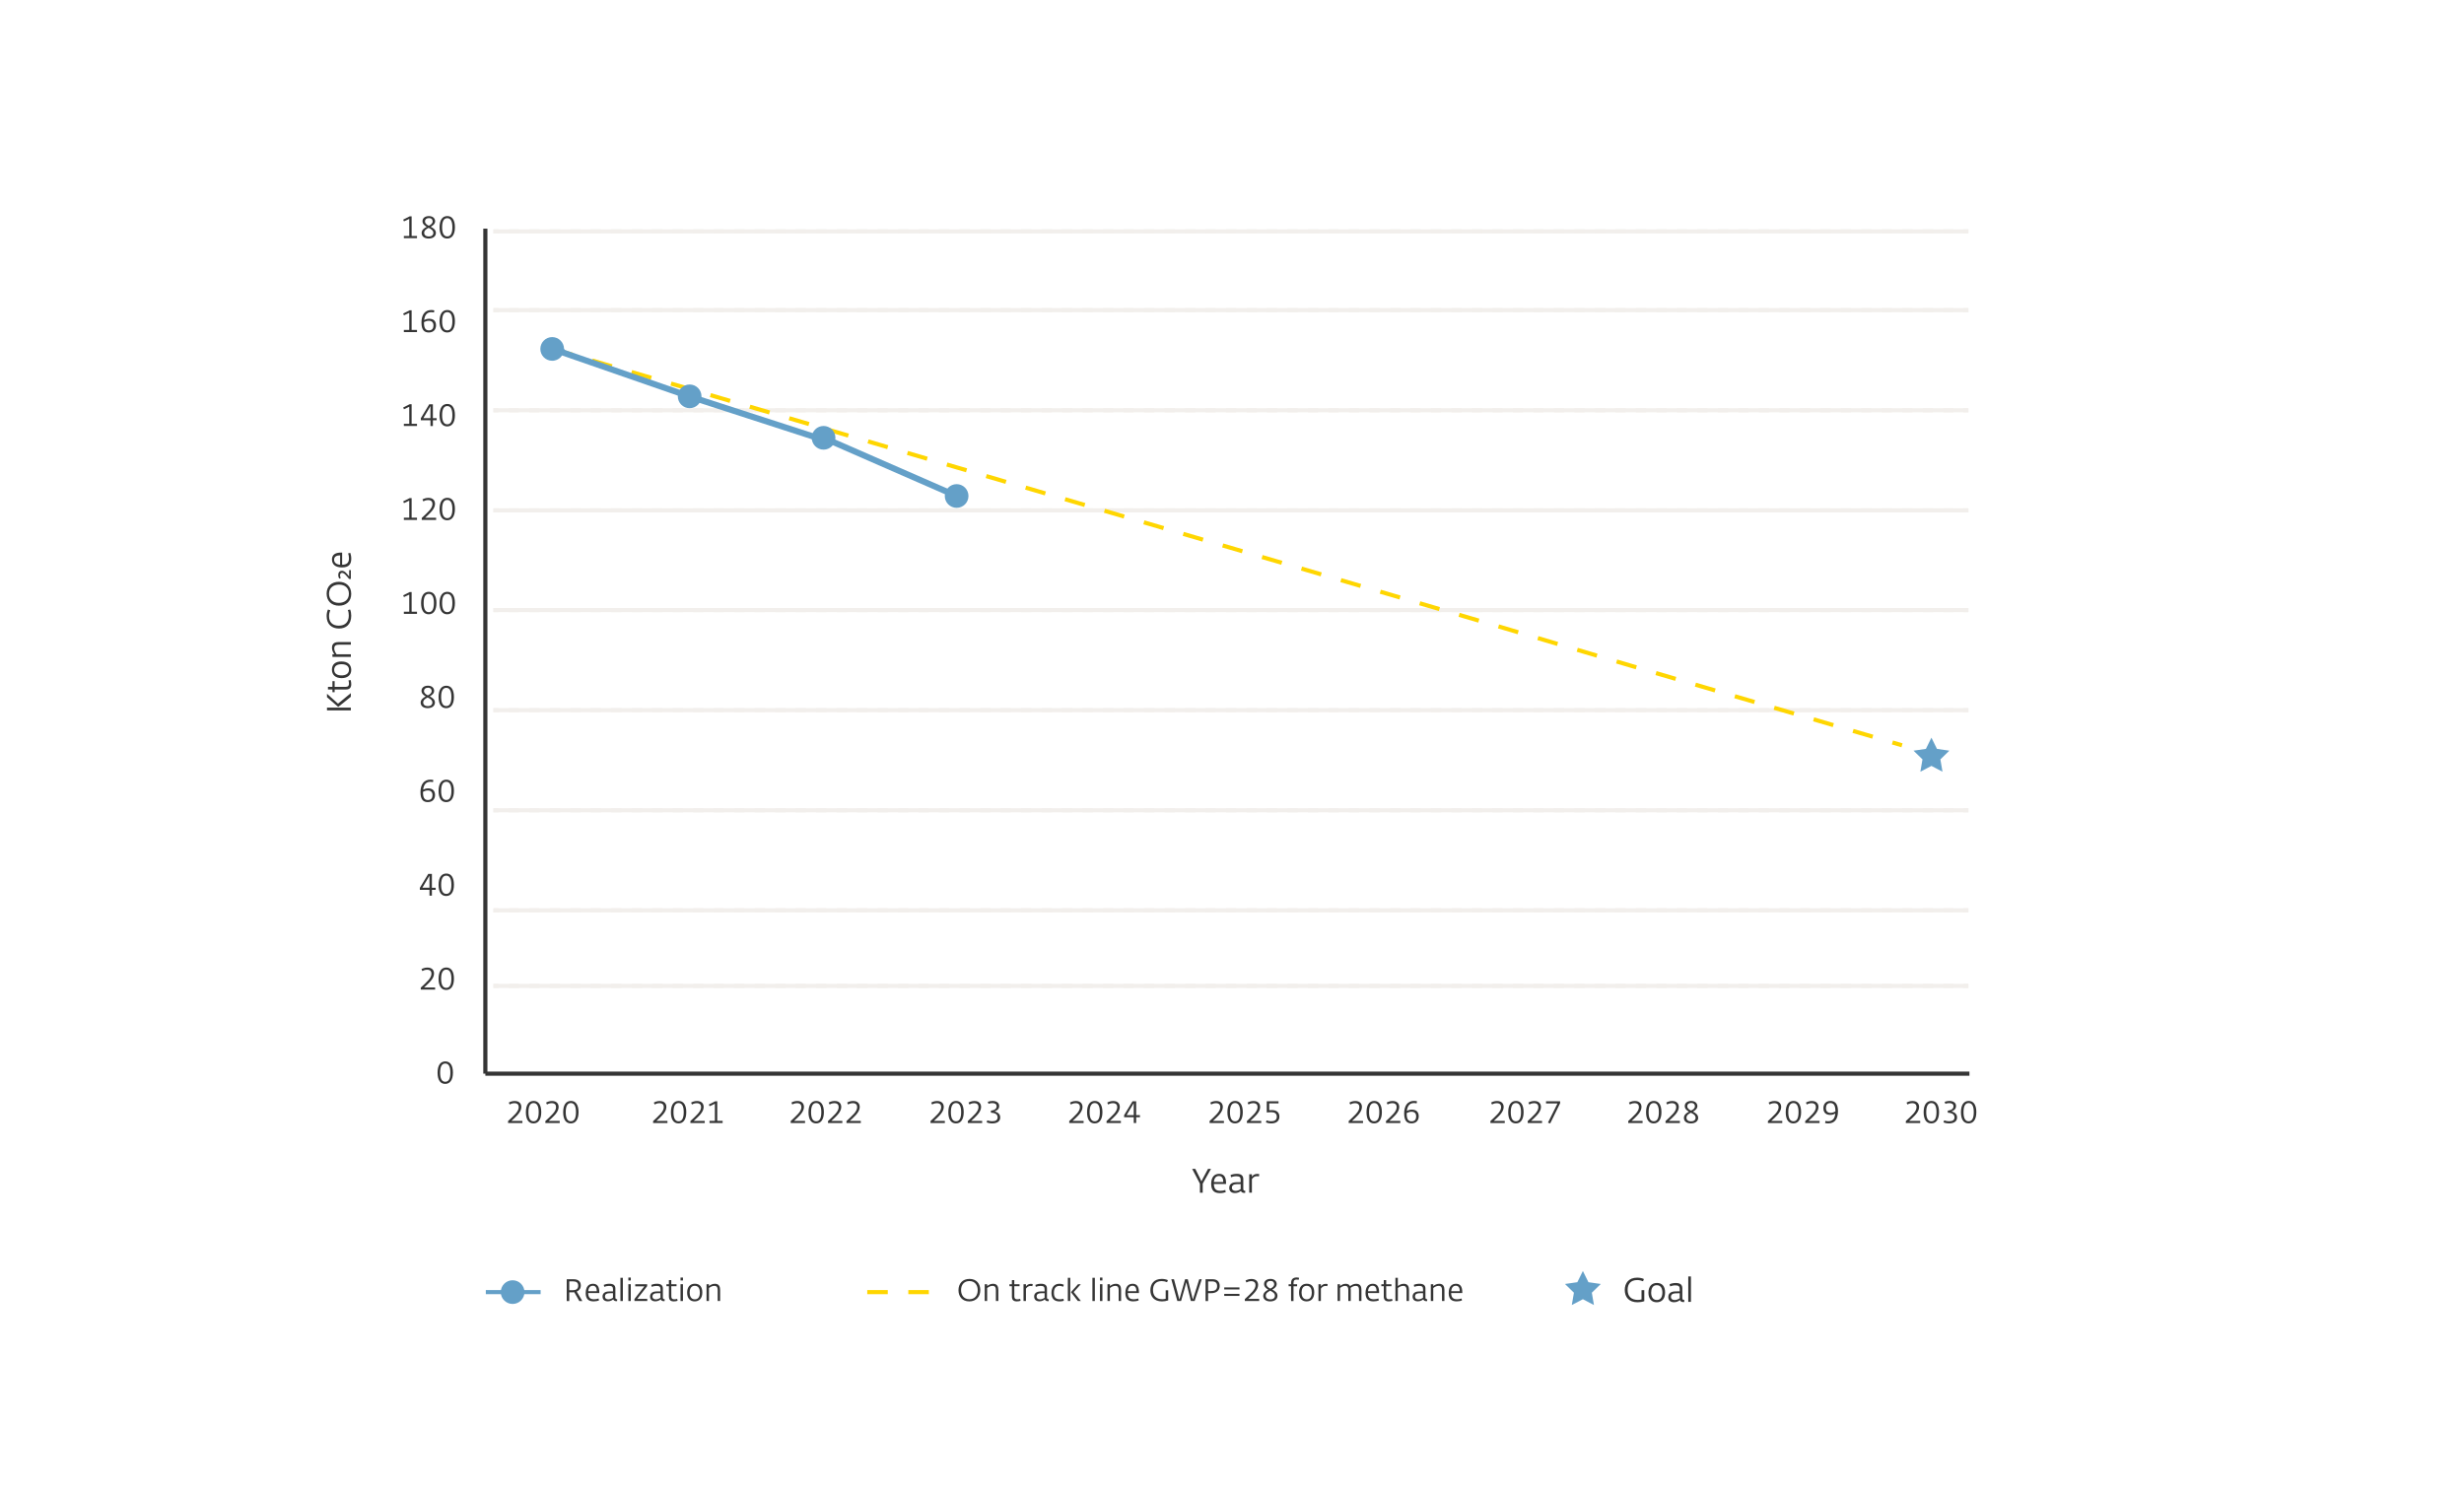 <?xml version="1.0" encoding="UTF-8"?>
<svg id="Layer_1" data-name="Layer 1" xmlns="http://www.w3.org/2000/svg" viewBox="0 0 1200 725.82">
  <defs>
    <style>
      .cls-1, .cls-2, .cls-3, .cls-4, .cls-5, .cls-6, .cls-7 {
        stroke-miterlimit: 10;
      }

      .cls-1, .cls-2, .cls-3, .cls-7 {
        stroke-width: 2px;
      }

      .cls-1, .cls-2, .cls-4, .cls-5, .cls-6, .cls-7 {
        fill: none;
      }

      .cls-1, .cls-6 {
        stroke: #64a0c8;
      }

      .cls-8 {
        fill: #64a0c8;
      }

      .cls-2 {
        stroke-dasharray: 4.99 4.99;
      }

      .cls-2, .cls-3, .cls-7 {
        stroke: #f2efec;
      }

      .cls-3, .cls-9 {
        fill: #f2efec;
      }

      .cls-10 {
        fill: #5b9bd5;
      }

      .cls-11 {
        fill: #fff;
      }

      .cls-4 {
        stroke: #ffd600;
        stroke-dasharray: 10 10;
        stroke-width: 2.01px;
      }

      .cls-5 {
        stroke: #353535;
        stroke-width: 2.02px;
      }

      .cls-6 {
        stroke-width: 3px;
      }

      .cls-12 {
        fill: #353535;
      }
    </style>
  </defs>
  <rect class="cls-11" x="-1.36" y="-1.2" width="1205.1" height="727.02"/>
  <g>
    <g>
      <path class="cls-9" d="M240.29,443.42h718.34M240.29,480.24h718.34M240.29,394.67h718.34M240.29,345.91h718.34M240.29,297.15h718.34M240.29,248.59h718.34M240.29,199.83h718.34M240.29,151.07h718.34M240.29,112.71h718.34"/>
      <path class="cls-3" d="M240.29,443.42h718.34M240.29,480.24h718.34M240.29,394.67h718.34M240.29,345.91h718.34M240.29,297.15h718.34M240.29,248.59h718.34M240.29,199.83h718.34M240.29,151.07h718.34M240.29,112.71h718.34"/>
      <g>
        <g>
          <line class="cls-7" x1="240.3" y1="443.42" x2="242.8" y2="443.42"/>
          <line class="cls-2" x1="247.78" y1="443.42" x2="953.64" y2="443.42"/>
          <line class="cls-7" x1="956.13" y1="443.42" x2="958.63" y2="443.42"/>
        </g>
        <g>
          <line class="cls-7" x1="240.3" y1="480.24" x2="242.8" y2="480.24"/>
          <line class="cls-2" x1="247.78" y1="480.24" x2="953.64" y2="480.24"/>
          <line class="cls-7" x1="956.13" y1="480.24" x2="958.63" y2="480.24"/>
        </g>
        <g>
          <line class="cls-7" x1="240.3" y1="394.67" x2="242.8" y2="394.67"/>
          <line class="cls-2" x1="247.78" y1="394.67" x2="953.64" y2="394.67"/>
          <line class="cls-7" x1="956.13" y1="394.67" x2="958.63" y2="394.67"/>
        </g>
        <g>
          <line class="cls-7" x1="240.3" y1="345.91" x2="242.8" y2="345.91"/>
          <line class="cls-2" x1="247.78" y1="345.91" x2="953.64" y2="345.91"/>
          <line class="cls-7" x1="956.13" y1="345.91" x2="958.63" y2="345.91"/>
        </g>
        <g>
          <line class="cls-7" x1="240.3" y1="297.15" x2="242.8" y2="297.15"/>
          <line class="cls-2" x1="247.78" y1="297.15" x2="953.64" y2="297.15"/>
          <line class="cls-7" x1="956.13" y1="297.15" x2="958.63" y2="297.15"/>
        </g>
        <g>
          <line class="cls-7" x1="240.3" y1="248.59" x2="242.8" y2="248.59"/>
          <line class="cls-2" x1="247.78" y1="248.59" x2="953.64" y2="248.59"/>
          <line class="cls-7" x1="956.13" y1="248.59" x2="958.63" y2="248.59"/>
        </g>
        <g>
          <line class="cls-7" x1="240.3" y1="199.83" x2="242.8" y2="199.83"/>
          <line class="cls-2" x1="247.78" y1="199.83" x2="953.64" y2="199.83"/>
          <line class="cls-7" x1="956.13" y1="199.83" x2="958.63" y2="199.83"/>
        </g>
        <g>
          <line class="cls-7" x1="240.3" y1="151.07" x2="242.8" y2="151.07"/>
          <line class="cls-2" x1="247.78" y1="151.07" x2="953.64" y2="151.07"/>
          <line class="cls-7" x1="956.13" y1="151.07" x2="958.63" y2="151.07"/>
        </g>
        <g>
          <line class="cls-7" x1="240.3" y1="112.71" x2="242.8" y2="112.71"/>
          <line class="cls-2" x1="247.78" y1="112.71" x2="953.64" y2="112.71"/>
          <line class="cls-7" x1="956.13" y1="112.71" x2="958.63" y2="112.71"/>
        </g>
      </g>
    </g>
    <g>
      <line class="cls-5" x1="236.37" y1="522.97" x2="236.37" y2="111.37"/>
      <line class="cls-5" x1="236.37" y1="522.97" x2="959.14" y2="522.97"/>
      <line class="cls-4" x1="422.36" y1="629.37" x2="453.84" y2="629.37"/>
      <polygon class="cls-8" points="770.88 619.08 773.58 624.54 779.6 625.41 775.24 629.66 776.27 635.66 770.88 632.83 765.49 635.66 766.52 629.66 762.16 625.41 768.19 624.54 770.88 619.08"/>
      <line class="cls-1" x1="236.6" y1="629.37" x2="263.29" y2="629.37"/>
      <circle class="cls-8" cx="249.65" cy="629.37" r="5.77"/>
    </g>
    <polyline class="cls-4" points="269.21 169.99 335.12 189.27 400.81 208.55 466.49 227.83 532.18 247.11 597.87 266.39 663.55 285.67 729.24 304.95 794.92 324.46 860.61 343.74 926.3 363.02"/>
    <polygon class="cls-8" points="940.63 359.31 943.33 364.77 949.35 365.64 944.99 369.89 946.02 375.89 940.63 373.06 935.24 375.89 936.27 369.89 931.91 365.64 937.94 364.77 940.63 359.31"/>
    <polyline class="cls-6" points="269.21 169.99 335.12 192.86 400.81 214.16"/>
    <g>
      <polygon class="cls-10" points="269.36 164.56 274.96 170.17 269.36 175.77 263.76 170.17 269.36 164.56 269.36 164.56"/>
      <circle class="cls-8" cx="268.92" cy="169.96" r="5.77"/>
      <circle class="cls-8" cx="335.87" cy="193.05" r="5.77"/>
      <circle class="cls-8" cx="401.09" cy="213.25" r="5.77"/>
      <circle class="cls-8" cx="465.89" cy="241.59" r="5.77"/>
    </g>
    <line class="cls-6" x1="401.09" y1="213.25" x2="465.89" y2="241.59"/>
  </g>
  <path class="cls-12" d="M213.1,522.51c0-3.66,1.44-5.51,3.78-5.51s3.71,1.89,3.71,5.46-1.42,5.49-3.78,5.49-3.71-1.89-3.71-5.44ZM219.34,522.49c0-2.89-.79-4.46-2.49-4.46-1.58,0-2.5,1.35-2.5,4.44,0,2.88.81,4.44,2.5,4.44,1.58,0,2.49-1.33,2.49-4.42Z"/>
  <g>
    <path class="cls-12" d="M204.91,481.07c2.79-2.65,5.22-4.59,5.22-6.81,0-1.17-.66-1.92-2.14-1.92-1.17,0-2.06.51-2.29.65l-.44-.93c.48-.27,1.47-.78,2.88-.78,2.45,0,3.24,1.5,3.24,2.91,0,2.49-2.38,4.51-4.84,6.79h5.37v1.04h-6.99v-.95Z"/>
    <path class="cls-12" d="M213.59,476.75c0-3.66,1.44-5.5,3.78-5.5s3.71,1.89,3.71,5.46-1.42,5.49-3.78,5.49-3.71-1.89-3.71-5.45ZM219.83,476.74c0-2.9-.79-4.45-2.49-4.45-1.58,0-2.5,1.35-2.5,4.44,0,2.88.81,4.44,2.5,4.44,1.58,0,2.49-1.33,2.49-4.42Z"/>
  </g>
  <g>
    <path class="cls-12" d="M209.15,433.43h-4.68v-.99l4.1-6.78h1.77v6.75h1.84v1.02h-1.84v2.83h-1.18v-2.83ZM209.15,432.4v-5.82h-.03l-.97,1.66-2.46,4.16h3.46Z"/>
    <path class="cls-12" d="M213.59,431c0-3.66,1.44-5.51,3.78-5.51s3.71,1.89,3.71,5.46-1.42,5.49-3.78,5.49-3.71-1.89-3.71-5.44ZM219.83,430.98c0-2.89-.79-4.46-2.49-4.46-1.58,0-2.5,1.35-2.5,4.44,0,2.88.81,4.44,2.5,4.44,1.58,0,2.49-1.33,2.49-4.42Z"/>
  </g>
  <g>
    <path class="cls-12" d="M204.77,385.96c0-3.97,1.75-6.2,4.8-6.2.75,0,1.3.13,1.48.21l-.21,1c-.21-.07-.71-.16-1.29-.16-2.34,0-3.22,1.75-3.46,3.82.54-.29,1.33-.62,2.45-.62,2.28,0,3.33,1.31,3.33,3.24s-1.2,3.45-3.54,3.45c-1.98,0-3.55-1.02-3.55-4.75ZM208.4,389.69c1.62,0,2.23-1.06,2.23-2.38,0-1.6-.93-2.29-2.29-2.29-.94,0-1.71.33-2.31.63-.02.09-.02.19-.02.3,0,2.45.62,3.75,2.39,3.75Z"/>
    <path class="cls-12" d="M213.59,385.27c0-3.66,1.44-5.51,3.78-5.51s3.71,1.89,3.71,5.46-1.42,5.49-3.78,5.49-3.71-1.89-3.71-5.44ZM219.83,385.25c0-2.89-.79-4.46-2.49-4.46-1.58,0-2.5,1.35-2.5,4.44,0,2.88.81,4.44,2.5,4.44,1.58,0,2.49-1.33,2.49-4.42Z"/>
  </g>
  <g>
    <path class="cls-12" d="M204.86,342.27c0-1.5,1.2-2.4,2.47-3.04-1.09-.63-2.05-1.43-2.05-2.75,0-1.53,1.29-2.49,3.12-2.49,2.07,0,3.03,1.27,3.03,2.49,0,1.27-1,2.07-2.14,2.71,1.29.69,2.52,1.5,2.52,3.01,0,1.59-1.35,2.73-3.51,2.73s-3.43-1.06-3.43-2.67ZM210.56,342.18c0-1.21-1.06-1.83-2.29-2.45-1.14.57-2.17,1.28-2.17,2.43s.95,1.79,2.27,1.79,2.2-.67,2.2-1.77ZM210.22,336.54c0-.78-.48-1.56-1.81-1.56-1.23,0-1.92.66-1.92,1.56,0,1.02.82,1.65,1.86,2.16,1.04-.51,1.88-1.12,1.88-2.16Z"/>
    <path class="cls-12" d="M213.59,339.5c0-3.66,1.44-5.5,3.78-5.5s3.71,1.89,3.71,5.46-1.42,5.49-3.78,5.49-3.71-1.89-3.71-5.45ZM219.83,339.48c0-2.9-.79-4.45-2.49-4.45-1.58,0-2.5,1.35-2.5,4.44,0,2.88.81,4.44,2.5,4.44,1.58,0,2.49-1.33,2.49-4.42Z"/>
  </g>
  <g>
    <path class="cls-12" d="M196.7,297.94h2.61v-8.31l-2.57,1.2-.39-.84,3.15-1.59h.97v9.54h2.61v1.07h-6.39v-1.07Z"/>
    <path class="cls-12" d="M205.07,293.76c0-3.66,1.44-5.5,3.78-5.5s3.71,1.89,3.71,5.46-1.42,5.49-3.78,5.49-3.71-1.89-3.71-5.45ZM211.31,293.74c0-2.89-.79-4.45-2.49-4.45-1.58,0-2.5,1.35-2.5,4.44,0,2.88.81,4.44,2.5,4.44,1.58,0,2.49-1.34,2.49-4.43Z"/>
    <path class="cls-12" d="M214.07,293.76c0-3.66,1.44-5.5,3.78-5.5s3.71,1.89,3.71,5.46-1.42,5.49-3.78,5.49-3.71-1.89-3.71-5.45ZM220.31,293.74c0-2.89-.79-4.45-2.49-4.45-1.58,0-2.5,1.35-2.5,4.44,0,2.88.81,4.44,2.5,4.44,1.58,0,2.49-1.34,2.49-4.43Z"/>
  </g>
  <g>
    <path class="cls-12" d="M196.7,252.17h2.61v-8.31l-2.57,1.2-.39-.84,3.15-1.59h.97v9.54h2.61v1.07h-6.39v-1.07Z"/>
    <path class="cls-12" d="M205.39,252.3c2.79-2.66,5.22-4.59,5.22-6.81,0-1.17-.66-1.92-2.14-1.92-1.17,0-2.06.51-2.29.64l-.44-.93c.48-.27,1.47-.78,2.88-.78,2.45,0,3.24,1.5,3.24,2.91,0,2.49-2.38,4.51-4.84,6.79h5.37v1.04h-6.99v-.94Z"/>
    <path class="cls-12" d="M214.07,247.98c0-3.66,1.44-5.51,3.78-5.51s3.71,1.89,3.71,5.46-1.42,5.49-3.78,5.49-3.71-1.89-3.71-5.44ZM220.31,247.97c0-2.89-.79-4.46-2.49-4.46-1.58,0-2.5,1.35-2.5,4.44,0,2.88.81,4.44,2.5,4.44,1.58,0,2.49-1.33,2.49-4.42Z"/>
  </g>
  <g>
    <path class="cls-12" d="M196.7,206.44h2.61v-8.31l-2.57,1.2-.39-.84,3.15-1.59h.97v9.54h2.61v1.06h-6.39v-1.06Z"/>
    <path class="cls-12" d="M209.63,204.69h-4.68v-.99l4.1-6.78h1.77v6.75h1.84v1.02h-1.84v2.84h-1.18v-2.84ZM209.63,203.67v-5.82h-.03l-.97,1.67-2.46,4.15h3.46Z"/>
    <path class="cls-12" d="M214.07,202.26c0-3.66,1.44-5.5,3.78-5.5s3.71,1.89,3.71,5.46-1.42,5.49-3.78,5.49-3.71-1.89-3.71-5.45ZM220.31,202.24c0-2.9-.79-4.45-2.49-4.45-1.58,0-2.5,1.35-2.5,4.44,0,2.88.81,4.44,2.5,4.44,1.58,0,2.49-1.33,2.49-4.42Z"/>
  </g>
  <g>
    <path class="cls-12" d="M196.7,160.69h2.61v-8.31l-2.57,1.2-.39-.84,3.15-1.59h.97v9.54h2.61v1.06h-6.39v-1.06Z"/>
    <path class="cls-12" d="M205.25,157.19c0-3.98,1.75-6.19,4.8-6.19.75,0,1.3.13,1.48.21l-.21,1.01c-.21-.08-.71-.17-1.29-.17-2.34,0-3.22,1.76-3.46,3.83.54-.29,1.33-.62,2.45-.62,2.28,0,3.33,1.3,3.33,3.24s-1.2,3.45-3.54,3.45c-1.98,0-3.55-1.02-3.55-4.75ZM208.88,160.93c1.62,0,2.23-1.07,2.23-2.39,0-1.6-.93-2.29-2.29-2.29-.94,0-1.71.33-2.31.63-.02.09-.02.2-.02.3,0,2.44.62,3.75,2.39,3.75Z"/>
    <path class="cls-12" d="M214.07,156.5c0-3.66,1.44-5.5,3.78-5.5s3.71,1.89,3.71,5.46-1.42,5.49-3.78,5.49-3.71-1.89-3.71-5.45ZM220.31,156.49c0-2.9-.79-4.45-2.49-4.45-1.58,0-2.5,1.35-2.5,4.44,0,2.88.81,4.44,2.5,4.44,1.58,0,2.49-1.33,2.49-4.42Z"/>
  </g>
  <g>
    <path class="cls-12" d="M196.7,114.93h2.61v-8.31l-2.57,1.2-.39-.84,3.15-1.59h.97v9.54h2.61v1.06h-6.39v-1.06Z"/>
    <path class="cls-12" d="M205.34,113.52c0-1.5,1.2-2.4,2.47-3.04-1.09-.63-2.05-1.42-2.05-2.74,0-1.53,1.29-2.49,3.12-2.49,2.07,0,3.03,1.28,3.03,2.49,0,1.27-1,2.07-2.14,2.71,1.29.69,2.52,1.5,2.52,3.01,0,1.59-1.35,2.73-3.51,2.73s-3.43-1.06-3.43-2.67ZM211.04,113.43c0-1.21-1.06-1.83-2.29-2.45-1.14.57-2.17,1.28-2.17,2.43s.95,1.78,2.27,1.78,2.2-.67,2.2-1.77ZM210.7,107.79c0-.78-.48-1.56-1.81-1.56-1.23,0-1.92.66-1.92,1.56,0,1.02.82,1.65,1.86,2.16,1.04-.51,1.88-1.12,1.88-2.16Z"/>
    <path class="cls-12" d="M214.07,110.74c0-3.66,1.44-5.5,3.78-5.5s3.71,1.89,3.71,5.46-1.42,5.49-3.78,5.49-3.71-1.89-3.71-5.44ZM220.31,110.73c0-2.9-.79-4.46-2.49-4.46-1.58,0-2.5,1.35-2.5,4.44,0,2.88.81,4.44,2.5,4.44,1.58,0,2.49-1.33,2.49-4.42Z"/>
  </g>
  <g>
    <path class="cls-12" d="M164.85,344.24h-.26l-5.34-4.65v-1.66l5.37,4.81,6.24-5.14v1.79l-6.01,4.84ZM159.25,346.01v-1.35h11.61v1.35h-11.61Z"/>
    <path class="cls-12" d="M168.46,335.85h-5.48v1.31h-1.08v-1.31h-2.18v-1.28h2.18v-2.79h1.08v2.79l5.42-.02c1.1,0,1.56-.51,1.56-1.58,0-.56-.13-1.18-.26-1.53l1.04-.23c.2.56.33,1.31.33,2.02,0,1.74-.82,2.61-2.6,2.61Z"/>
    <path class="cls-12" d="M166.41,330.31c-3.02,0-4.76-1.56-4.76-4.12s1.62-3.99,4.65-3.99c3.27,0,4.76,1.76,4.76,4.12s-1.64,3.99-4.65,3.99ZM166.35,323.53c-1.81,0-3.6.62-3.6,2.74s1.87,2.71,3.61,2.71,3.6-.66,3.6-2.76-1.85-2.69-3.61-2.69Z"/>
    <path class="cls-12" d="M161.9,319.97v-1.3h.98c-.66-.84-1.21-1.84-1.21-3.17,0-2.36,1.77-2.77,3.32-2.77h5.88v1.3h-5.78c-1.27,0-2.3.26-2.3,1.81,0,1.08.53,2,1.13,2.84h6.95v1.3h-8.96Z"/>
    <path class="cls-12" d="M165.1,306.15c-3.35,0-6.03-1.92-6.03-6.07,0-1.17.23-2.3.66-3.2l1.1.36c-.38.92-.59,1.85-.59,2.86,0,3.09,1.84,4.66,4.74,4.66,3.15,0,4.89-1.81,4.89-4.92,0-.89-.13-1.87-.47-2.71l1.12-.25c.38.97.54,1.99.54,3.05,0,4.19-2.54,6.22-5.96,6.22Z"/>
    <path class="cls-12" d="M165.1,295.03c-3.58,0-6.03-2.23-6.03-5.88s2.5-5.76,5.98-5.76,6.01,2.23,6.01,5.88-2.5,5.76-5.96,5.76ZM165.12,284.77c-2.63,0-4.89,1.43-4.89,4.43,0,2.81,1.95,4.45,4.81,4.45,2.61,0,4.88-1.43,4.88-4.43,0-2.82-1.95-4.45-4.79-4.45Z"/>
    <path class="cls-12" d="M170.04,282.04c-1.28-1.49-2.31-2.99-3.45-2.99-.53,0-.98.33-.98,1.18,0,.64.28,1.13.34,1.31l-.75.3c-.18-.36-.46-.95-.46-1.76,0-1.58.95-2.07,1.76-2.07,1.44,0,2.48,1.46,3.53,2.77v-3.09h.84v4.33h-.82Z"/>
    <path class="cls-12" d="M166.56,276.39c-3.43,0-4.89-1.66-4.89-3.89s1.45-3.35,4.52-3.35h.44v5.93c2.81-.05,3.32-1.51,3.32-3.17,0-.87-.16-1.64-.41-2.38l1.05-.23c.26.69.48,1.69.48,2.82,0,2.61-1.1,4.27-4.5,4.27ZM165.64,275.06v-4.56c-1.79,0-2.92.64-2.92,2.12,0,1.31.89,2.28,2.92,2.45Z"/>
  </g>
  <g>
    <path class="cls-12" d="M584.38,576.55l-3.79-7.21h1.53l2.15,4.32c.28.54.56,1.17.82,1.74h.03c.3-.59.59-1.2.89-1.74l2.32-4.32h1.44l-4.04,7.21v4.4h-1.35v-4.4Z"/>
    <path class="cls-12" d="M589.86,576.65c0-3.43,1.66-4.89,3.89-4.89s3.35,1.44,3.35,4.51v.44h-5.93c.05,2.81,1.51,3.32,3.17,3.32.87,0,1.64-.16,2.38-.41l.23,1.05c-.69.26-1.69.48-2.82.48-2.61,0-4.27-1.1-4.27-4.5ZM591.19,575.73h4.56c0-1.79-.64-2.92-2.12-2.92-1.31,0-2.28.89-2.45,2.92Z"/>
    <path class="cls-12" d="M598.66,578.57c0-1.89,1.46-2.69,3.43-2.72l2.13-.03v-1.13c0-1.26-.49-1.77-2.12-1.77-.97,0-1.89.23-2.56.49l-.23-1.07c.71-.31,1.82-.58,2.99-.58,2,0,3.2.71,3.2,2.58v4.79c0,.71.38.89.97.89l-.05,1c-.15.03-.28.03-.38.03-.89,0-1.46-.31-1.69-.97-.74.59-1.69,1.05-2.89,1.05-1.71,0-2.81-.89-2.81-2.56ZM601.76,580.06c.85,0,1.74-.36,2.46-.87v-2.45l-2.07.05c-1.48.05-2.2.69-2.2,1.72s.72,1.54,1.81,1.54Z"/>
    <path class="cls-12" d="M608.39,571.98h1.3v1.18c.46-.75,1.35-1.38,2.59-1.38.51,0,.89.12,1.02.15l-.21,1.1c-.25-.05-.54-.12-1.04-.12-1.1,0-1.89.72-2.36,1.43v6.6h-1.3v-8.96Z"/>
  </g>
  <g>
    <path class="cls-12" d="M276.01,623.11h3.33c2.28,0,3.52,1.12,3.52,3.03,0,1.49-.78,2.46-1.99,2.96l2.74,4.62h-1.48l-2.45-4.3c-.3.04-.63.06-.96.06h-1.48v4.25h-1.23v-10.6ZM277.24,624.14v4.32h1.51c1.6,0,2.85-.5,2.85-2.24,0-1.42-.87-2.08-2.47-2.08h-1.89Z"/>
    <path class="cls-12" d="M285.26,629.78c0-3.14,1.51-4.47,3.55-4.47s3.06,1.32,3.06,4.12v.4h-5.42c.04,2.56,1.38,3.03,2.89,3.03.79,0,1.5-.15,2.17-.38l.21.96c-.63.24-1.54.44-2.58.44-2.38,0-3.9-1.01-3.9-4.11ZM286.48,628.94h4.17c0-1.63-.58-2.67-1.93-2.67-1.2,0-2.08.81-2.24,2.67Z"/>
    <path class="cls-12" d="M293.44,631.53c0-1.72,1.33-2.46,3.14-2.49l1.95-.03v-1.04c0-1.16-.45-1.62-1.93-1.62-.88,0-1.72.21-2.34.45l-.21-.97c.64-.29,1.67-.53,2.73-.53,1.83,0,2.92.64,2.92,2.35v4.38c0,.64.35.81.89.81l-.05.91c-.13.03-.25.03-.34.03-.81,0-1.33-.28-1.54-.88-.67.54-1.54.96-2.64.96-1.56,0-2.57-.81-2.57-2.34ZM296.27,632.9c.78,0,1.59-.33,2.25-.79v-2.24l-1.89.04c-1.35.04-2.01.63-2.01,1.58s.66,1.41,1.65,1.41Z"/>
    <path class="cls-12" d="M302.15,622.4h1.19v11.31h-1.19v-11.31Z"/>
    <path class="cls-12" d="M306.01,622.28h1.2v1.42h-1.2v-1.42ZM306.01,625.52h1.19v8.19h-1.19v-8.19Z"/>
    <path class="cls-12" d="M308.98,632.73l4.83-6.18h-4.44v-1.03h5.8v.96l-4.82,6.19h4.88v1.04h-6.25v-.98Z"/>
    <path class="cls-12" d="M316.57,631.53c0-1.72,1.33-2.46,3.14-2.49l1.95-.03v-1.04c0-1.16-.45-1.62-1.93-1.62-.88,0-1.72.21-2.34.45l-.21-.97c.64-.29,1.67-.53,2.73-.53,1.83,0,2.92.64,2.92,2.35v4.38c0,.64.35.81.89.81l-.05.91c-.13.03-.25.03-.34.03-.81,0-1.33-.28-1.54-.88-.67.54-1.54.96-2.64.96-1.56,0-2.57-.81-2.57-2.34ZM319.4,632.9c.78,0,1.59-.33,2.25-.79v-2.24l-1.89.04c-1.35.04-2.01.63-2.01,1.58s.66,1.41,1.65,1.41Z"/>
    <path class="cls-12" d="M325.76,631.52v-5.01h-1.2v-.99h1.2v-2h1.17v2h2.55v.99h-2.55l.02,4.95c0,1,.46,1.42,1.44,1.42.51,0,1.08-.12,1.4-.24l.21.95c-.51.18-1.2.3-1.84.3-1.59,0-2.39-.75-2.39-2.37Z"/>
    <path class="cls-12" d="M331.42,622.28h1.2v1.42h-1.2v-1.42ZM331.42,625.52h1.19v8.19h-1.19v-8.19Z"/>
    <path class="cls-12" d="M334.64,629.64c0-2.76,1.42-4.35,3.76-4.35s3.64,1.49,3.64,4.25c0,2.99-1.6,4.35-3.76,4.35s-3.64-1.5-3.64-4.25ZM340.84,629.58c0-1.65-.57-3.28-2.5-3.28s-2.47,1.71-2.47,3.3.6,3.29,2.52,3.29,2.46-1.7,2.46-3.3Z"/>
    <path class="cls-12" d="M344.09,625.52h1.19v.9c.76-.6,1.68-1.11,2.89-1.11,2.16,0,2.54,1.62,2.54,3.03v5.37h-1.19v-5.28c0-1.15-.24-2.1-1.65-2.1-.99,0-1.83.48-2.59,1.04v6.34h-1.19v-8.19Z"/>
  </g>
  <g>
    <path class="cls-12" d="M466.79,628.44c0-3.27,2.04-5.5,5.37-5.5s5.26,2.28,5.26,5.46-2.04,5.49-5.37,5.49-5.26-2.28-5.26-5.45ZM476.16,628.46c0-2.4-1.3-4.47-4.05-4.47-2.56,0-4.06,1.79-4.06,4.39,0,2.38,1.3,4.46,4.05,4.46,2.58,0,4.06-1.79,4.06-4.38Z"/>
    <path class="cls-12" d="M479.58,625.52h1.19v.9c.77-.6,1.68-1.11,2.89-1.11,2.16,0,2.54,1.62,2.54,3.03v5.37h-1.19v-5.28c0-1.15-.24-2.1-1.65-2.1-.99,0-1.83.48-2.6,1.04v6.34h-1.19v-8.19Z"/>
    <path class="cls-12" d="M492.81,631.52v-5.01h-1.2v-.99h1.2v-2h1.17v2h2.55v.99h-2.55l.02,4.95c0,1,.46,1.42,1.44,1.42.51,0,1.08-.12,1.39-.24l.21.95c-.51.18-1.2.3-1.85.3-1.59,0-2.38-.75-2.38-2.37Z"/>
    <path class="cls-12" d="M498.47,625.52h1.19v1.08c.42-.69,1.23-1.26,2.37-1.26.47,0,.81.11.93.13l-.2,1.01c-.22-.04-.5-.11-.95-.11-1.01,0-1.72.66-2.16,1.3v6.03h-1.19v-8.19Z"/>
    <path class="cls-12" d="M503.64,631.53c0-1.72,1.33-2.46,3.13-2.49l1.95-.03v-1.04c0-1.16-.45-1.62-1.93-1.62-.88,0-1.72.21-2.34.45l-.21-.97c.64-.29,1.67-.53,2.73-.53,1.83,0,2.92.64,2.92,2.35v4.38c0,.64.35.81.89.81l-.05.91c-.13.03-.25.03-.34.03-.81,0-1.34-.28-1.54-.88-.68.54-1.54.96-2.64.96-1.56,0-2.56-.81-2.56-2.34ZM506.48,632.9c.78,0,1.59-.33,2.25-.79v-2.24l-1.89.04c-1.35.04-2.01.63-2.01,1.58s.66,1.41,1.65,1.41Z"/>
    <path class="cls-12" d="M512.07,629.77c0-2.88,1.5-4.46,3.88-4.46,1,0,1.75.27,2.17.49l-.36.95c-.45-.18-1.05-.4-1.81-.4-1.7,0-2.67,1.08-2.67,3.34s.9,3.17,2.92,3.17c.79,0,1.34-.15,1.71-.24l.2.96c-.45.15-1.12.32-2.04.32-2.55,0-4-1.25-4-4.12Z"/>
    <path class="cls-12" d="M520.05,622.4h1.18v11.31h-1.18v-11.31ZM521.57,629.37l3.45-3.85h1.36l-3.48,3.83,3.51,4.36h-1.47l-3.38-4.33Z"/>
    <path class="cls-12" d="M532.02,622.4h1.19v11.31h-1.19v-11.31Z"/>
    <path class="cls-12" d="M535.7,622.28h1.2v1.42h-1.2v-1.42ZM535.7,625.52h1.19v8.19h-1.19v-8.19Z"/>
    <path class="cls-12" d="M539.37,625.52h1.19v.9c.77-.6,1.68-1.11,2.89-1.11,2.16,0,2.54,1.62,2.54,3.03v5.37h-1.19v-5.28c0-1.15-.24-2.1-1.65-2.1-.99,0-1.83.48-2.6,1.04v6.34h-1.19v-8.19Z"/>
    <path class="cls-12" d="M548.07,629.78c0-3.14,1.51-4.47,3.55-4.47s3.06,1.32,3.06,4.12v.4h-5.42c.04,2.56,1.38,3.03,2.89,3.03.79,0,1.5-.15,2.18-.38l.21.96c-.63.24-1.54.44-2.58.44-2.38,0-3.9-1.01-3.9-4.11ZM549.29,628.94h4.17c0-1.63-.59-2.67-1.94-2.67-1.2,0-2.08.81-2.23,2.67Z"/>
    <path class="cls-12" d="M560.25,628.44c0-3.06,1.75-5.5,5.53-5.5,1.08,0,2.18.21,2.99.6l-.38,1c-.84-.34-1.7-.54-2.61-.54-2.83,0-4.26,1.68-4.26,4.35,0,2.91,1.65,4.48,4.58,4.48.51,0,1.04-.07,1.6-.22v-4.12h1.23v4.9c-.95.33-1.98.5-3.02.5-3.81,0-5.67-2.33-5.67-5.45Z"/>
    <path class="cls-12" d="M570.45,623.11h1.29l1.74,6.48c.29,1.12.59,2.25.87,3.39h.03c.32-1.14.63-2.29.96-3.42l1.81-6.45h1.32l1.47,5.91c.33,1.3.66,2.64.98,3.94h.04c.42-1.33.84-2.7,1.26-4.05l1.83-5.8h1.23l-3.48,10.6h-1.82l-1.32-5.33c-.3-1.21-.6-2.49-.88-3.75h-.04c-.38,1.46-.69,2.57-1.04,3.81l-1.5,5.26h-1.82l-2.94-10.6Z"/>
    <path class="cls-12" d="M587.13,623.11h3.46c2.16,0,3.42,1.15,3.42,3.29,0,2.29-1.79,3.49-4.15,3.49h-1.5v3.83h-1.23v-10.6ZM588.36,624.14v4.71h1.53c1.62,0,2.87-.6,2.87-2.38,0-1.62-.84-2.32-2.49-2.32h-1.9Z"/>
    <path class="cls-12" d="M596.22,627.08h7.41v.99h-7.41v-.99ZM596.22,630.23h7.41v.99h-7.41v-.99Z"/>
    <path class="cls-12" d="M606.24,632.77c2.79-2.66,5.22-4.59,5.22-6.81,0-1.17-.66-1.92-2.14-1.92-1.17,0-2.06.51-2.29.64l-.44-.93c.48-.27,1.47-.78,2.88-.78,2.45,0,3.24,1.5,3.24,2.91,0,2.49-2.38,4.51-4.84,6.79h5.37v1.04h-6.99v-.94Z"/>
    <path class="cls-12" d="M615.2,631.22c0-1.5,1.2-2.4,2.47-3.04-1.09-.63-2.05-1.43-2.05-2.75,0-1.53,1.29-2.49,3.12-2.49,2.07,0,3.03,1.27,3.03,2.49,0,1.28-1.01,2.07-2.14,2.71,1.29.69,2.52,1.5,2.52,3.02,0,1.59-1.35,2.73-3.51,2.73s-3.44-1.07-3.44-2.67ZM620.9,631.13c0-1.21-1.06-1.83-2.29-2.44-1.14.57-2.17,1.27-2.17,2.43s.95,1.79,2.27,1.79,2.2-.68,2.2-1.77ZM620.55,625.49c0-.78-.48-1.56-1.81-1.56-1.23,0-1.92.66-1.92,1.56,0,1.02.82,1.65,1.86,2.16,1.04-.51,1.88-1.12,1.88-2.16Z"/>
    <path class="cls-12" d="M628.77,626.51h-1.2v-.99h1.2v-.57c0-1.98,1.16-2.71,2.69-2.71.45,0,.88.06,1.23.17l-.21.95c-.35-.08-.63-.11-.93-.11-1.15,0-1.59.46-1.59,1.71v.57h1.75v.99h-1.75v7.2h-1.19v-7.2Z"/>
    <path class="cls-12" d="M632.66,629.64c0-2.76,1.42-4.35,3.76-4.35s3.64,1.49,3.64,4.25c0,2.99-1.6,4.35-3.76,4.35s-3.64-1.5-3.64-4.25ZM638.85,629.58c0-1.65-.57-3.28-2.5-3.28s-2.47,1.71-2.47,3.3.6,3.29,2.52,3.29,2.46-1.7,2.46-3.3Z"/>
    <path class="cls-12" d="M642.11,625.52h1.19v1.08c.42-.69,1.23-1.26,2.37-1.26.46,0,.81.11.93.13l-.2,1.01c-.22-.04-.49-.11-.95-.11-1,0-1.72.66-2.16,1.3v6.03h-1.19v-8.19Z"/>
    <path class="cls-12" d="M651.41,625.52h1.19v.9c.77-.58,1.59-1.11,2.76-1.11s1.8.49,2.13,1.17c.82-.62,1.74-1.17,3.01-1.17,2.19,0,2.54,1.62,2.54,3.03v5.37h-1.19v-5.28c0-1.15-.21-2.1-1.63-2.1-.91,0-1.75.45-2.47.99.06.33.08.69.08,1.02v5.37h-1.19v-5.28c0-1.15-.2-2.1-1.57-2.1-.9,0-1.73.48-2.46,1.02v6.36h-1.19v-8.19Z"/>
    <path class="cls-12" d="M665.03,629.78c0-3.14,1.51-4.47,3.55-4.47s3.06,1.32,3.06,4.12v.4h-5.42c.04,2.56,1.38,3.03,2.89,3.03.79,0,1.5-.15,2.18-.38l.21.96c-.63.24-1.54.44-2.58.44-2.38,0-3.9-1.01-3.9-4.11ZM666.24,628.94h4.17c0-1.63-.59-2.67-1.94-2.67-1.2,0-2.08.81-2.23,2.67Z"/>
    <path class="cls-12" d="M673.92,631.52v-5.01h-1.2v-.99h1.2v-2h1.17v2h2.55v.99h-2.55l.02,4.95c0,1,.46,1.42,1.44,1.42.51,0,1.08-.12,1.39-.24l.21.95c-.51.18-1.2.3-1.85.3-1.59,0-2.38-.75-2.38-2.37Z"/>
    <path class="cls-12" d="M679.58,622.4h1.19v4.02c.76-.6,1.68-1.11,2.89-1.11,2.16,0,2.54,1.62,2.54,3.03v5.37h-1.19v-5.28c0-1.15-.24-2.1-1.65-2.1-.99,0-1.83.48-2.59,1.04v6.34h-1.19v-11.31Z"/>
    <path class="cls-12" d="M687.95,631.53c0-1.72,1.34-2.46,3.14-2.49l1.95-.03v-1.04c0-1.16-.45-1.62-1.94-1.62-.88,0-1.72.21-2.34.45l-.21-.97c.64-.29,1.66-.53,2.73-.53,1.83,0,2.93.64,2.93,2.35v4.38c0,.64.35.81.88.81l-.04.91c-.13.03-.26.03-.35.03-.81,0-1.33-.28-1.54-.88-.67.54-1.54.96-2.64.96-1.56,0-2.57-.81-2.57-2.34ZM690.78,632.9c.78,0,1.59-.33,2.25-.79v-2.24l-1.89.04c-1.35.04-2.01.63-2.01,1.58s.66,1.41,1.65,1.41Z"/>
    <path class="cls-12" d="M696.84,625.52h1.19v.9c.77-.6,1.68-1.11,2.89-1.11,2.16,0,2.54,1.62,2.54,3.03v5.37h-1.19v-5.28c0-1.15-.24-2.1-1.65-2.1-.99,0-1.83.48-2.6,1.04v6.34h-1.19v-8.19Z"/>
    <path class="cls-12" d="M705.54,629.78c0-3.14,1.51-4.47,3.55-4.47s3.06,1.32,3.06,4.12v.4h-5.42c.04,2.56,1.38,3.03,2.89,3.03.79,0,1.5-.15,2.18-.38l.21.96c-.63.24-1.54.44-2.58.44-2.38,0-3.9-1.01-3.9-4.11ZM706.76,628.94h4.17c0-1.63-.59-2.67-1.94-2.67-1.2,0-2.08.81-2.23,2.67Z"/>
  </g>
  <g>
    <path class="cls-12" d="M791.27,628.36c0-3.35,1.92-6.03,6.06-6.03,1.18,0,2.38.23,3.27.66l-.41,1.1c-.92-.38-1.86-.59-2.86-.59-3.1,0-4.66,1.84-4.66,4.76,0,3.19,1.81,4.91,5.01,4.91.56,0,1.13-.08,1.76-.25v-4.51h1.35v5.37c-1.03.36-2.17.54-3.3.54-4.17,0-6.21-2.54-6.21-5.96Z"/>
    <path class="cls-12" d="M802.81,629.67c0-3.02,1.56-4.76,4.12-4.76s3.99,1.62,3.99,4.65c0,3.27-1.76,4.76-4.12,4.76s-3.99-1.64-3.99-4.65ZM809.59,629.6c0-1.81-.62-3.6-2.74-3.6s-2.71,1.87-2.71,3.61.66,3.6,2.76,3.6,2.69-1.86,2.69-3.61Z"/>
    <path class="cls-12" d="M812.48,631.74c0-1.89,1.46-2.69,3.43-2.72l2.13-.03v-1.13c0-1.26-.49-1.77-2.12-1.77-.97,0-1.89.23-2.56.49l-.23-1.07c.71-.31,1.82-.58,2.99-.58,2,0,3.2.71,3.2,2.58v4.79c0,.71.38.89.97.89l-.05,1c-.15.03-.28.03-.38.03-.89,0-1.46-.31-1.69-.97-.74.59-1.69,1.05-2.89,1.05-1.71,0-2.81-.89-2.81-2.56ZM815.58,633.23c.85,0,1.74-.36,2.46-.87v-2.45l-2.07.05c-1.48.05-2.2.69-2.2,1.72s.72,1.54,1.81,1.54Z"/>
    <path class="cls-12" d="M822.21,621.74h1.3v12.38h-1.3v-12.38Z"/>
  </g>
  <g>
    <path class="cls-12" d="M247.42,546.07c2.79-2.65,5.22-4.59,5.22-6.81,0-1.17-.66-1.92-2.14-1.92-1.17,0-2.06.51-2.29.65l-.44-.93c.48-.27,1.47-.78,2.88-.78,2.45,0,3.24,1.5,3.24,2.91,0,2.49-2.38,4.52-4.84,6.79h5.37v1.04h-6.99v-.95Z"/>
    <path class="cls-12" d="M256.11,541.75c0-3.66,1.44-5.5,3.78-5.5s3.71,1.89,3.71,5.46-1.42,5.49-3.78,5.49-3.71-1.89-3.71-5.44ZM262.35,541.74c0-2.9-.79-4.46-2.49-4.46-1.58,0-2.5,1.35-2.5,4.44,0,2.88.81,4.44,2.5,4.44,1.58,0,2.49-1.33,2.49-4.42Z"/>
    <path class="cls-12" d="M265.59,546.07c2.79-2.65,5.22-4.59,5.22-6.81,0-1.17-.66-1.92-2.14-1.92-1.17,0-2.06.51-2.29.65l-.44-.93c.48-.27,1.47-.78,2.88-.78,2.45,0,3.24,1.5,3.24,2.91,0,2.49-2.38,4.52-4.84,6.79h5.37v1.04h-6.99v-.95Z"/>
    <path class="cls-12" d="M274.27,541.75c0-3.66,1.44-5.5,3.78-5.5s3.71,1.89,3.71,5.46-1.42,5.49-3.78,5.49-3.71-1.89-3.71-5.44ZM280.51,541.74c0-2.9-.79-4.46-2.49-4.46-1.58,0-2.5,1.35-2.5,4.44,0,2.88.81,4.44,2.5,4.44,1.58,0,2.49-1.33,2.49-4.42Z"/>
  </g>
  <g>
    <path class="cls-12" d="M318.06,546.07c2.79-2.65,5.22-4.59,5.22-6.81,0-1.17-.66-1.92-2.14-1.92-1.17,0-2.06.51-2.29.65l-.44-.93c.48-.27,1.47-.78,2.88-.78,2.45,0,3.24,1.5,3.24,2.91,0,2.49-2.38,4.52-4.84,6.79h5.37v1.04h-6.99v-.95Z"/>
    <path class="cls-12" d="M326.74,541.75c0-3.66,1.44-5.5,3.78-5.5s3.71,1.89,3.71,5.46-1.42,5.49-3.78,5.49-3.71-1.89-3.71-5.44ZM332.98,541.74c0-2.9-.79-4.46-2.49-4.46-1.58,0-2.5,1.35-2.5,4.44,0,2.88.81,4.44,2.5,4.44,1.58,0,2.49-1.33,2.49-4.42Z"/>
    <path class="cls-12" d="M336.22,546.07c2.79-2.65,5.22-4.59,5.22-6.81,0-1.17-.66-1.92-2.14-1.92-1.17,0-2.06.51-2.29.65l-.44-.93c.48-.27,1.47-.78,2.88-.78,2.45,0,3.24,1.5,3.24,2.91,0,2.49-2.38,4.52-4.84,6.79h5.37v1.04h-6.99v-.95Z"/>
    <path class="cls-12" d="M345.54,545.94h2.61v-8.31l-2.56,1.2-.39-.84,3.15-1.59h.97v9.54h2.61v1.06h-6.39v-1.06Z"/>
  </g>
  <g>
    <path class="cls-12" d="M385.07,546.07c2.79-2.66,5.22-4.59,5.22-6.81,0-1.17-.66-1.92-2.14-1.92-1.17,0-2.06.51-2.29.64l-.44-.93c.48-.27,1.47-.78,2.88-.78,2.45,0,3.24,1.5,3.24,2.91,0,2.49-2.38,4.51-4.84,6.79h5.37v1.04h-6.99v-.94Z"/>
    <path class="cls-12" d="M393.75,541.76c0-3.66,1.44-5.51,3.78-5.51s3.71,1.89,3.71,5.46-1.42,5.49-3.78,5.49-3.71-1.89-3.71-5.44ZM399.99,541.74c0-2.89-.79-4.46-2.49-4.46-1.58,0-2.5,1.35-2.5,4.44,0,2.88.81,4.44,2.5,4.44,1.58,0,2.49-1.33,2.49-4.42Z"/>
    <path class="cls-12" d="M403.23,546.07c2.79-2.66,5.22-4.59,5.22-6.81,0-1.17-.66-1.92-2.14-1.92-1.17,0-2.06.51-2.29.64l-.44-.93c.48-.27,1.47-.78,2.88-.78,2.45,0,3.24,1.5,3.24,2.91,0,2.49-2.38,4.51-4.84,6.79h5.37v1.04h-6.99v-.94Z"/>
    <path class="cls-12" d="M412.23,546.07c2.79-2.66,5.22-4.59,5.22-6.81,0-1.17-.66-1.92-2.14-1.92-1.17,0-2.06.51-2.29.64l-.44-.93c.48-.27,1.47-.78,2.88-.78,2.45,0,3.24,1.5,3.24,2.91,0,2.49-2.38,4.51-4.84,6.79h5.37v1.04h-6.99v-.94Z"/>
  </g>
  <g>
    <path class="cls-12" d="M453.16,546.07c2.79-2.65,5.22-4.59,5.22-6.81,0-1.17-.66-1.92-2.14-1.92-1.17,0-2.06.51-2.29.65l-.44-.93c.48-.27,1.47-.78,2.88-.78,2.45,0,3.24,1.5,3.24,2.91,0,2.49-2.38,4.52-4.84,6.79h5.37v1.04h-6.99v-.95Z"/>
    <path class="cls-12" d="M461.85,541.75c0-3.66,1.44-5.5,3.78-5.5s3.71,1.89,3.71,5.46-1.42,5.49-3.78,5.49-3.71-1.89-3.71-5.44ZM468.09,541.74c0-2.9-.79-4.46-2.49-4.46-1.58,0-2.51,1.35-2.51,4.44,0,2.88.81,4.44,2.51,4.44,1.57,0,2.49-1.33,2.49-4.42Z"/>
    <path class="cls-12" d="M471.33,546.07c2.79-2.65,5.22-4.59,5.22-6.81,0-1.17-.66-1.92-2.14-1.92-1.17,0-2.05.51-2.29.65l-.44-.93c.48-.27,1.47-.78,2.88-.78,2.45,0,3.24,1.5,3.24,2.91,0,2.49-2.38,4.52-4.85,6.79h5.37v1.04h-6.99v-.95Z"/>
    <path class="cls-12" d="M480.51,546.72l.31-1.02c.38.12,1.23.44,2.42.44,1.74,0,2.62-.63,2.62-1.91,0-1.69-1.68-2.17-3.27-2.26v-1c1.28-.12,2.78-.66,2.78-2.12,0-1.23-1.06-1.54-2.14-1.54-.63,0-1.3.12-1.81.34l-.36-.96c.6-.24,1.46-.44,2.29-.44,1.74,0,3.27.75,3.27,2.46s-1.39,2.34-2.25,2.64c1.06.3,2.76.96,2.76,2.94,0,2.1-1.82,2.91-3.87,2.91-1.12,0-2.13-.22-2.74-.48Z"/>
  </g>
  <g>
    <path class="cls-12" d="M520.73,546.07c2.79-2.65,5.22-4.59,5.22-6.81,0-1.17-.66-1.92-2.14-1.92-1.17,0-2.06.51-2.29.65l-.44-.93c.48-.27,1.47-.78,2.88-.78,2.45,0,3.24,1.5,3.24,2.91,0,2.49-2.38,4.52-4.84,6.79h5.37v1.04h-6.99v-.95Z"/>
    <path class="cls-12" d="M529.41,541.75c0-3.66,1.44-5.5,3.78-5.5s3.71,1.89,3.71,5.46-1.42,5.49-3.78,5.49-3.71-1.89-3.71-5.44ZM535.65,541.74c0-2.9-.79-4.46-2.49-4.46-1.58,0-2.5,1.35-2.5,4.44,0,2.88.81,4.44,2.5,4.44,1.58,0,2.49-1.33,2.49-4.42Z"/>
    <path class="cls-12" d="M538.89,546.07c2.79-2.65,5.22-4.59,5.22-6.81,0-1.17-.66-1.92-2.14-1.92-1.17,0-2.06.51-2.29.65l-.44-.93c.48-.27,1.47-.78,2.88-.78,2.45,0,3.24,1.5,3.24,2.91,0,2.49-2.38,4.52-4.84,6.79h5.37v1.04h-6.99v-.95Z"/>
    <path class="cls-12" d="M552.14,544.18h-4.68v-.99l4.1-6.78h1.77v6.75h1.84v1.02h-1.84v2.83h-1.18v-2.83ZM552.14,543.16v-5.82h-.03l-.97,1.67-2.46,4.15h3.46Z"/>
  </g>
  <g>
    <path class="cls-12" d="M589.07,546.07c2.79-2.65,5.22-4.59,5.22-6.81,0-1.17-.66-1.92-2.14-1.92-1.17,0-2.06.51-2.29.65l-.44-.93c.48-.27,1.47-.78,2.88-.78,2.45,0,3.24,1.5,3.24,2.91,0,2.49-2.38,4.52-4.84,6.79h5.37v1.04h-6.99v-.95Z"/>
    <path class="cls-12" d="M597.76,541.75c0-3.66,1.44-5.5,3.78-5.5s3.71,1.89,3.71,5.46-1.42,5.49-3.78,5.49-3.71-1.89-3.71-5.44ZM604,541.74c0-2.9-.79-4.46-2.49-4.46-1.58,0-2.5,1.35-2.5,4.44,0,2.88.81,4.44,2.5,4.44,1.58,0,2.49-1.33,2.49-4.42Z"/>
    <path class="cls-12" d="M607.24,546.07c2.79-2.65,5.22-4.59,5.22-6.81,0-1.17-.66-1.92-2.14-1.92-1.17,0-2.06.51-2.29.65l-.44-.93c.48-.27,1.47-.78,2.88-.78,2.45,0,3.24,1.5,3.24,2.91,0,2.49-2.38,4.52-4.84,6.79h5.37v1.04h-6.99v-.95Z"/>
    <path class="cls-12" d="M616.52,546.72l.3-1c.38.12,1.17.42,2.25.42,1.26,0,2.75-.36,2.75-2.22,0-1.6-1.12-2.19-2.7-2.19-.57,0-1.59.08-2.19.13v-5.44h5.73v1.03h-4.54v3.32c.36-.04.97-.06,1.38-.06,2.28,0,3.58,1.2,3.58,3.19,0,2.29-1.74,3.3-3.93,3.3-1.05,0-2.06-.22-2.62-.48Z"/>
  </g>
  <g>
    <path class="cls-12" d="M656.81,546.07c2.79-2.65,5.22-4.59,5.22-6.81,0-1.17-.66-1.92-2.14-1.92-1.17,0-2.06.51-2.29.65l-.44-.93c.48-.27,1.47-.78,2.88-.78,2.45,0,3.24,1.5,3.24,2.91,0,2.49-2.38,4.52-4.84,6.79h5.37v1.04h-6.99v-.95Z"/>
    <path class="cls-12" d="M665.5,541.75c0-3.66,1.44-5.5,3.78-5.5s3.71,1.89,3.71,5.46-1.42,5.49-3.78,5.49-3.71-1.89-3.71-5.44ZM671.74,541.74c0-2.9-.79-4.46-2.49-4.46-1.58,0-2.5,1.35-2.5,4.44,0,2.88.81,4.44,2.5,4.44,1.58,0,2.49-1.33,2.49-4.42Z"/>
    <path class="cls-12" d="M674.98,546.07c2.79-2.65,5.22-4.59,5.22-6.81,0-1.17-.66-1.92-2.14-1.92-1.17,0-2.06.51-2.29.65l-.44-.93c.48-.27,1.47-.78,2.88-.78,2.45,0,3.24,1.5,3.24,2.91,0,2.49-2.38,4.52-4.84,6.79h5.37v1.04h-6.99v-.95Z"/>
    <path class="cls-12" d="M683.84,542.44c0-3.98,1.75-6.2,4.8-6.2.75,0,1.3.13,1.48.21l-.21,1c-.21-.07-.71-.17-1.29-.17-2.34,0-3.22,1.75-3.46,3.83.54-.29,1.33-.62,2.45-.62,2.28,0,3.33,1.3,3.33,3.24s-1.2,3.45-3.54,3.45c-1.98,0-3.55-1.02-3.55-4.75ZM687.47,546.18c1.62,0,2.23-1.06,2.23-2.38,0-1.61-.93-2.29-2.29-2.29-.94,0-1.71.33-2.31.63-.02.09-.02.19-.02.3,0,2.45.62,3.75,2.39,3.75Z"/>
  </g>
  <g>
    <path class="cls-12" d="M725.84,546.07c2.79-2.65,5.22-4.59,5.22-6.81,0-1.17-.66-1.92-2.14-1.92-1.17,0-2.06.51-2.29.65l-.44-.93c.48-.27,1.47-.78,2.88-.78,2.45,0,3.24,1.5,3.24,2.91,0,2.49-2.38,4.52-4.84,6.79h5.37v1.04h-6.99v-.95Z"/>
    <path class="cls-12" d="M734.52,541.75c0-3.66,1.44-5.5,3.78-5.5s3.71,1.89,3.71,5.46-1.42,5.49-3.78,5.49-3.71-1.89-3.71-5.44ZM740.76,541.74c0-2.9-.79-4.46-2.49-4.46-1.58,0-2.5,1.35-2.5,4.44,0,2.88.81,4.44,2.5,4.44,1.58,0,2.49-1.33,2.49-4.42Z"/>
    <path class="cls-12" d="M744,546.07c2.79-2.65,5.22-4.59,5.22-6.81,0-1.17-.66-1.92-2.14-1.92-1.17,0-2.06.51-2.29.65l-.44-.93c.48-.27,1.47-.78,2.88-.78,2.45,0,3.24,1.5,3.24,2.91,0,2.49-2.38,4.52-4.84,6.79h5.37v1.04h-6.99v-.95Z"/>
    <path class="cls-12" d="M753.87,546.84l4.66-9.38h-5.59v-1.05h6.87v.93l-4.84,9.87-1.09-.38Z"/>
  </g>
  <g>
    <path class="cls-12" d="M792.96,546.07c2.79-2.65,5.22-4.59,5.22-6.81,0-1.17-.66-1.92-2.14-1.92-1.17,0-2.06.51-2.29.65l-.44-.93c.48-.27,1.47-.78,2.88-.78,2.45,0,3.24,1.5,3.24,2.91,0,2.49-2.38,4.52-4.84,6.79h5.37v1.04h-6.99v-.95Z"/>
    <path class="cls-12" d="M801.65,541.75c0-3.66,1.44-5.5,3.78-5.5s3.71,1.89,3.71,5.46-1.42,5.49-3.78,5.49-3.71-1.89-3.71-5.44ZM807.89,541.74c0-2.9-.79-4.46-2.49-4.46-1.58,0-2.5,1.35-2.5,4.44,0,2.88.81,4.44,2.5,4.44,1.58,0,2.49-1.33,2.49-4.42Z"/>
    <path class="cls-12" d="M811.13,546.07c2.79-2.65,5.22-4.59,5.22-6.81,0-1.17-.66-1.92-2.14-1.92-1.17,0-2.06.51-2.29.65l-.44-.93c.48-.27,1.47-.78,2.88-.78,2.45,0,3.24,1.5,3.24,2.91,0,2.49-2.38,4.52-4.84,6.79h5.37v1.04h-6.99v-.95Z"/>
    <path class="cls-12" d="M820.08,544.53c0-1.5,1.2-2.4,2.47-3.04-1.09-.63-2.05-1.42-2.05-2.74,0-1.53,1.29-2.49,3.12-2.49,2.07,0,3.03,1.28,3.03,2.49,0,1.27-1,2.07-2.14,2.71,1.29.69,2.52,1.5,2.52,3.01,0,1.59-1.35,2.73-3.51,2.73s-3.43-1.06-3.43-2.67ZM825.78,544.44c0-1.21-1.06-1.83-2.29-2.45-1.14.57-2.17,1.28-2.17,2.43s.95,1.78,2.27,1.78,2.2-.67,2.2-1.77ZM825.44,538.8c0-.78-.48-1.56-1.81-1.56-1.23,0-1.92.66-1.92,1.56,0,1.02.82,1.65,1.86,2.16,1.04-.51,1.88-1.12,1.88-2.16Z"/>
  </g>
  <g>
    <path class="cls-12" d="M860.99,546.07c2.79-2.65,5.22-4.59,5.22-6.81,0-1.17-.66-1.92-2.14-1.92-1.17,0-2.06.51-2.29.65l-.44-.93c.48-.27,1.47-.78,2.88-.78,2.45,0,3.24,1.5,3.24,2.91,0,2.49-2.38,4.52-4.84,6.79h5.37v1.04h-6.99v-.95Z"/>
    <path class="cls-12" d="M869.67,541.75c0-3.66,1.44-5.5,3.78-5.5s3.71,1.89,3.71,5.46-1.42,5.49-3.78,5.49-3.71-1.89-3.71-5.44ZM875.91,541.74c0-2.9-.79-4.46-2.49-4.46-1.58,0-2.5,1.35-2.5,4.44,0,2.88.81,4.44,2.5,4.44,1.58,0,2.49-1.33,2.49-4.42Z"/>
    <path class="cls-12" d="M879.15,546.07c2.79-2.65,5.22-4.59,5.22-6.81,0-1.17-.66-1.92-2.14-1.92-1.17,0-2.06.51-2.29.65l-.44-.93c.48-.27,1.47-.78,2.88-.78,2.45,0,3.24,1.5,3.24,2.91,0,2.49-2.38,4.52-4.84,6.79h5.37v1.04h-6.99v-.95Z"/>
    <path class="cls-12" d="M888.83,546.99l.21-1.01c.22.08.69.17,1.29.17,2.37,0,3.27-1.65,3.48-3.74-.55.3-1.33.65-2.46.65-2.28,0-3.33-1.33-3.33-3.28,0-2.09,1.23-3.53,3.45-3.53,2.08,0,3.65,1.25,3.65,5.01,0,3.97-1.75,5.94-4.75,5.94-.79,0-1.35-.13-1.53-.21ZM891.54,542.05c.95,0,1.71-.34,2.33-.66v-.15c0-2.44-.62-3.97-2.45-3.97-1.54,0-2.17,1.1-2.17,2.45,0,1.63.93,2.34,2.29,2.34Z"/>
  </g>
  <g>
    <path class="cls-12" d="M928.16,546.07c2.79-2.65,5.22-4.59,5.22-6.81,0-1.17-.66-1.92-2.14-1.92-1.17,0-2.06.51-2.29.65l-.44-.93c.48-.27,1.47-.78,2.88-.78,2.45,0,3.24,1.5,3.24,2.91,0,2.49-2.38,4.52-4.84,6.79h5.37v1.04h-6.99v-.95Z"/>
    <path class="cls-12" d="M936.84,541.75c0-3.66,1.44-5.5,3.78-5.5s3.71,1.89,3.71,5.46-1.42,5.49-3.78,5.49-3.71-1.89-3.71-5.44ZM943.09,541.74c0-2.9-.79-4.46-2.49-4.46-1.58,0-2.5,1.35-2.5,4.44,0,2.88.81,4.44,2.5,4.44,1.58,0,2.49-1.33,2.49-4.42Z"/>
    <path class="cls-12" d="M946.51,546.72l.32-1.02c.38.12,1.23.44,2.42.44,1.74,0,2.62-.63,2.62-1.91,0-1.69-1.68-2.17-3.27-2.26v-1c1.28-.12,2.78-.66,2.78-2.12,0-1.23-1.07-1.54-2.15-1.54-.63,0-1.3.12-1.81.34l-.36-.96c.6-.24,1.46-.44,2.29-.44,1.74,0,3.27.75,3.27,2.46s-1.39,2.34-2.25,2.64c1.06.3,2.76.96,2.76,2.94,0,2.1-1.82,2.91-3.87,2.91-1.12,0-2.13-.22-2.75-.48Z"/>
    <path class="cls-12" d="M955.01,541.75c0-3.66,1.44-5.5,3.78-5.5s3.71,1.89,3.71,5.46-1.42,5.49-3.78,5.49-3.71-1.89-3.71-5.44ZM961.25,541.74c0-2.9-.79-4.46-2.49-4.46-1.58,0-2.5,1.35-2.5,4.44,0,2.88.81,4.44,2.5,4.44,1.58,0,2.49-1.33,2.49-4.42Z"/>
  </g>
</svg>